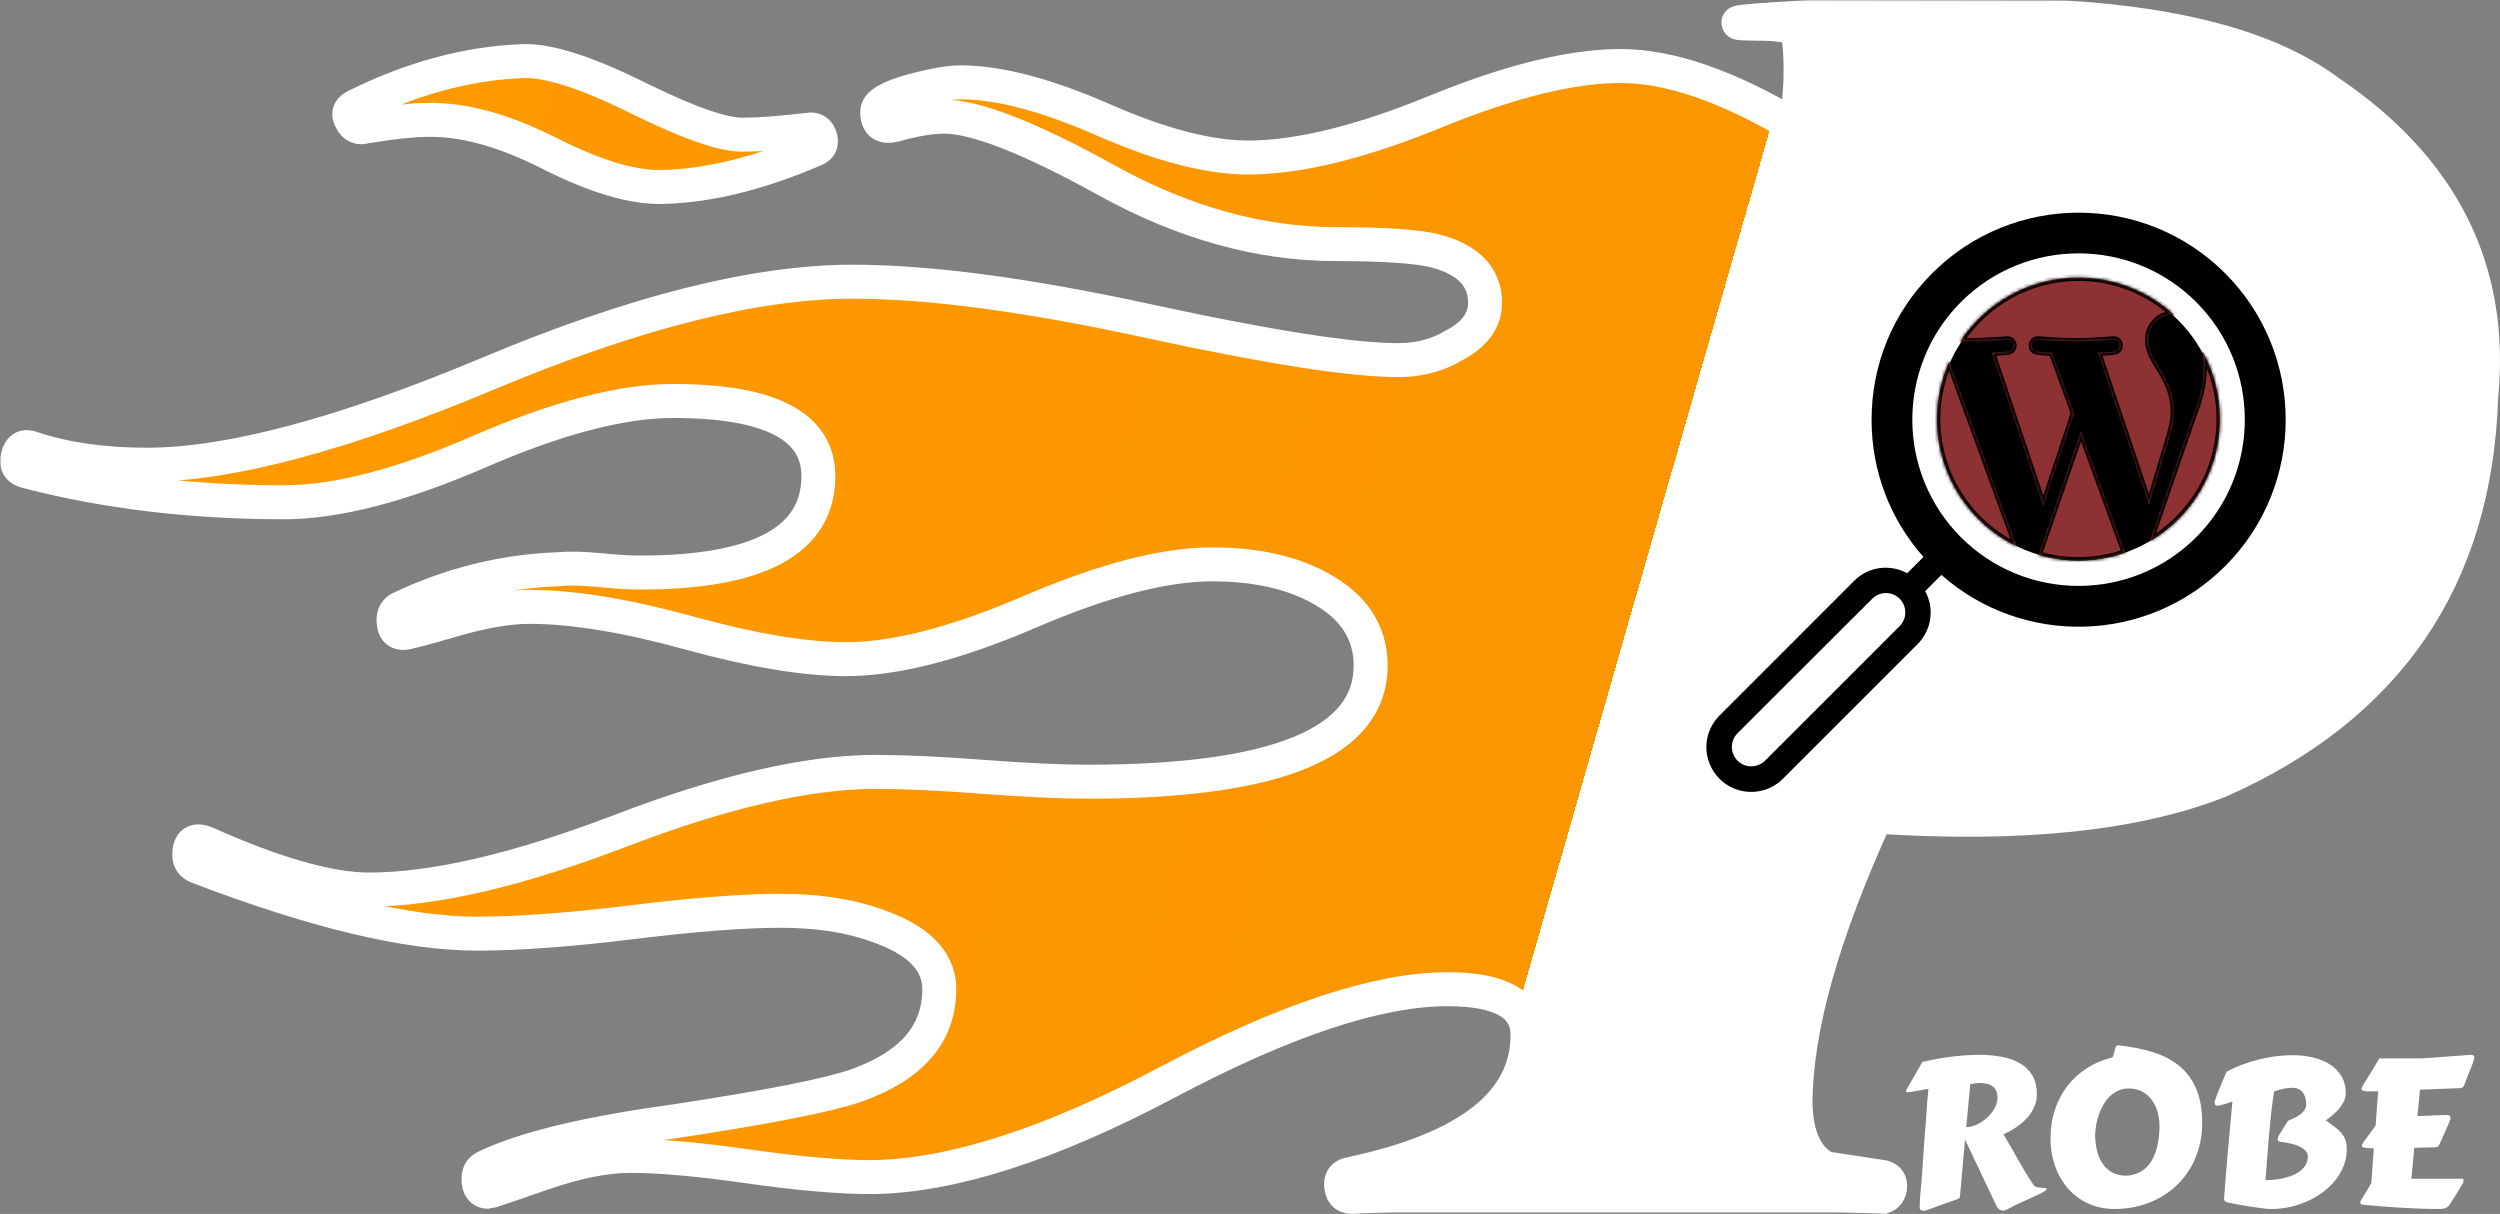 <svg xmlns="http://www.w3.org/2000/svg" xmlns:xlink="http://www.w3.org/1999/xlink" style="isolation:isolate" viewBox="0 0 735.927 357.342" width="735.927pt" height="357.342pt"><rect x="0" y="0" width="735.927" height="357.342" fill="#808080" stroke="none"/><defs><clipPath id="_clipPath_kcwj0taYGUMK9DQcLnyRwCI5VLNSv0zX"><rect width="735.927" height="357.342"></rect></clipPath></defs><g clip-path="url(#_clipPath_kcwj0taYGUMK9DQcLnyRwCI5VLNSv0zX)"><linearGradient id="_lgradient_25" x1="0.074" y1="0.424" x2="0.667" y2="0.506" gradientTransform="matrix(725.927,0,0,347.342,5,5)" gradientUnits="userSpaceOnUse"><stop offset="0%" stop-opacity="1" style="stop-color:rgb(255,153,0)"></stop><stop offset="86.667%" stop-opacity="1" style="stop-color:rgb(250,150,0)"></stop><stop offset="98.333%" stop-opacity="1" style="stop-color:rgb(250,150,0)"></stop><stop offset="98.333%" stop-opacity="1" style="stop-color:rgb(104,63,0)"></stop><stop offset="98.333%" stop-opacity="1" style="stop-color:rgb(255,255,255)"></stop></linearGradient><mask id="_mask_Iqn4sgdwQrSrLYD3DkWfZoZMVMi5eQwZ" x="-200%" y="-200%" width="400%" height="400%"><rect x="-200%" y="-200%" width="400%" height="400%" style="fill:white;"></rect><path d=" M 730.387 116.858 Q 727.789 196.909 653.289 229.909 Q 616.012 244.596 552.236 240.386 L 552.236 240.386 L 552.236 240.386 Q 528.553 292.157 528.553 324.865 L 528.553 324.865 L 528.553 324.865 Q 528.887 339.471 537.387 343.909 L 554.387 346.51 Q 556.574 347.128 556.387 349.396 Q 556.199 351.664 554.387 352.282 L 544.387 351.909 Q 544.415 350.839 473.227 350.839 L 410.227 350.839 L 410.227 350.839 Q 433.304 350.839 398.672 352.282 L 398.672 352.282 L 398.672 352.282 Q 395.305 352.763 394.824 349.396 L 394.824 349.396 L 394.824 349.396 Q 394.343 346.029 397.71 345.548 L 397.71 345.548 L 397.71 345.548 Q 449.658 334.485 449.658 304.663 L 449.658 304.663 L 449.658 304.663 Q 449.658 291.195 426.089 291.195 L 426.089 291.195 L 426.089 291.195 Q 395.305 291.195 343.597 318.612 L 343.597 318.612 L 343.597 318.612 Q 291.89 346.029 256.777 346.51 L 256.777 346.51 L 256.777 346.51 Q 242.347 346.51 220.461 343.383 L 220.461 343.383 L 220.461 343.383 Q 198.576 340.257 185.589 340.257 L 185.589 340.257 L 185.589 340.257 Q 174.526 340.257 159.374 345.548 L 159.374 345.548 L 159.374 345.548 Q 144.223 350.839 143.742 350.839 L 143.742 350.839 L 143.742 350.839 Q 140.856 350.839 140.856 346.991 L 140.856 346.991 L 140.856 346.991 Q 140.856 344.586 142.78 343.624 L 142.78 343.624 L 142.78 343.624 Q 159.615 335.447 198.095 330.156 L 198.095 330.156 L 198.095 330.156 Q 239.461 323.903 251.967 319.574 L 251.967 319.574 L 251.967 319.574 Q 276.498 310.916 276.498 291.195 L 276.498 291.195 L 276.498 291.195 Q 276.498 279.651 260.625 273.398 L 260.625 273.398 L 260.625 273.398 Q 247.638 268.107 229.841 268.107 L 229.841 268.107 L 229.841 268.107 Q 213.487 268.107 186.07 271.474 L 186.07 271.474 L 186.07 271.474 Q 158.653 274.841 140.375 274.841 L 140.375 274.841 L 140.375 274.841 Q 109.591 274.841 58.124 255.12 L 58.124 255.12 L 58.124 255.12 Q 55.719 254.158 55.719 251.753 L 55.719 251.753 L 55.719 251.753 Q 55.719 245.981 61.01 248.386 L 61.01 248.386 L 61.01 248.386 Q 91.313 261.854 108.629 261.854 L 108.629 261.854 L 108.629 261.854 Q 137.489 261.854 182.703 244.538 L 182.703 244.538 L 182.703 244.538 Q 227.917 227.222 257.739 227.222 L 257.739 227.222 L 257.739 227.222 Q 270.245 227.222 289.244 228.665 L 289.244 228.665 L 289.244 228.665 Q 308.244 230.108 320.269 230.108 L 320.269 230.108 L 320.269 230.108 Q 403.482 230.108 403.482 195.957 L 403.482 195.957 L 403.482 195.957 Q 403.482 181.046 388.09 172.869 L 388.09 172.869 L 388.09 172.869 Q 375.584 166.135 356.825 166.135 L 356.825 166.135 L 356.825 166.135 Q 335.661 166.135 303.193 180.084 L 303.193 180.084 L 303.193 180.084 Q 270.726 194.033 249.081 194.033 L 249.081 194.033 L 249.081 194.033 Q 230.803 194.033 202.905 186.337 L 202.905 186.337 L 202.905 186.337 Q 175.007 178.641 155.767 178.641 L 155.767 178.641 L 155.767 178.641 Q 146.628 178.641 133.4 182.489 L 133.4 182.489 L 133.4 182.489 Q 120.173 186.337 118.73 186.337 L 118.73 186.337 L 118.73 186.337 Q 115.844 186.337 115.844 182.489 L 115.844 182.489 L 115.844 182.489 Q 115.844 180.084 117.768 179.122 L 117.768 179.122 L 117.768 179.122 Q 139.894 168.54 163.944 167.578 L 163.944 167.578 L 163.944 167.578 Q 169.235 167.097 176.45 167.818 L 176.45 167.818 L 176.45 167.818 Q 183.665 168.54 188.475 168.54 L 188.475 168.54 L 188.475 168.54 Q 240.904 168.54 240.904 140.161 L 240.904 140.161 L 240.904 140.161 Q 240.904 118.035 198.095 118.035 L 198.095 118.035 L 198.095 118.035 Q 175.488 118.035 141.096 132.946 L 141.096 132.946 L 141.096 132.946 Q 106.705 147.857 83.617 147.857 L 83.617 147.857 L 83.617 147.857 Q 42.732 147.857 7.619 138.718 L 7.619 138.718 L 7.619 138.718 Q 4.252 137.756 5.214 134.389 L 5.214 134.389 L 5.214 134.389 Q 6.176 130.541 9.543 131.984 L 9.543 131.984 L 9.543 131.984 Q 23.973 136.794 43.213 136.794 L 43.213 136.794 L 43.213 136.794 Q 79.769 136.794 143.982 109.858 L 143.982 109.858 L 143.982 109.858 Q 208.196 82.922 251.005 82.922 L 251.005 82.922 L 251.005 82.922 Q 284.675 82.922 337.825 94.466 L 337.825 94.466 L 337.825 94.466 Q 390.976 106.01 411.659 106.01 L 411.659 106.01 L 411.659 106.01 Q 420.798 106.01 428.013 101.681 L 428.013 101.681 L 428.013 101.681 Q 437.152 96.871 437.152 89.175 L 437.152 89.175 L 437.152 89.175 Q 437.152 77.631 422.241 73.783 L 422.241 73.783 L 422.241 73.783 Q 414.064 71.859 393.381 71.859 L 393.381 71.859 L 393.381 71.859 Q 359.711 71.859 325.8 53.1 L 325.8 53.1 L 325.8 53.1 Q 291.89 34.341 277.941 34.341 L 277.941 34.341 L 277.941 34.341 Q 272.169 34.341 263.511 36.746 L 263.511 36.746 L 263.511 36.746 Q 258.22 38.189 258.22 32.898 L 258.22 32.898 L 258.22 32.898 Q 258.22 29.531 268.802 26.645 L 268.802 26.645 L 268.802 26.645 Q 277.941 24.24 282.751 24.24 L 282.751 24.24 L 282.751 24.24 Q 299.586 24.24 324.838 35.303 L 324.838 35.303 L 324.838 35.303 Q 350.091 46.366 367.407 46.366 L 367.407 46.366 L 367.407 46.366 Q 389.533 46.366 422.481 32.898 L 422.481 32.898 L 422.481 32.898 Q 455.43 19.43 477.075 19.43 L 477.075 19.43 L 477.075 19.43 Q 498.72 19.43 528.542 37.227 L 528.542 37.227 L 528.542 37.227 Q 530.947 23.759 529.504 10.772 L 529.504 10.772 L 529.504 10.772 Q 529.985 8.848 532.871 6.924 L 532.871 6.924 L 532.871 6.924 Q 490.554 7.405 532.882 5 L 532.882 5 L 532.882 5 L 607.551 5.114 L 607.551 5.114 Q 660.387 8.284 685.387 26.909 Q 735.887 60.909 730.387 116.858 Z  M 239.942 43.961 L 239.942 43.961 L 239.942 43.961 Q 215.411 54.543 195.209 55.024 L 195.209 55.024 L 195.209 55.024 Q 182.222 55.505 161.779 45.163 L 161.779 45.163 L 161.779 45.163 Q 141.337 34.822 125.464 35.303 L 125.464 35.303 L 125.464 35.303 Q 119.692 35.303 107.667 37.227 L 107.667 37.227 L 107.667 37.227 Q 104.781 38.189 103.338 35.303 L 103.338 35.303 L 103.338 35.303 Q 101.895 32.898 104.3 31.455 L 104.3 31.455 L 104.3 31.455 Q 129.312 18.949 153.843 17.987 L 153.843 17.987 L 153.843 17.987 Q 164.906 17.506 187.753 28.809 L 187.753 28.809 L 187.753 28.809 Q 210.601 40.113 219.259 39.632 L 219.259 39.632 L 219.259 39.632 Q 225.512 39.632 238.018 38.189 L 238.018 38.189 L 238.018 38.189 Q 240.423 37.708 241.385 40.113 L 241.385 40.113 L 241.385 40.113 Q 242.347 42.999 239.942 43.961 Z " fill="black" stroke="none"></path></mask><path d=" M 730.387 116.858 Q 727.789 196.909 653.289 229.909 Q 616.012 244.596 552.236 240.386 L 552.236 240.386 L 552.236 240.386 Q 528.553 292.157 528.553 324.865 L 528.553 324.865 L 528.553 324.865 Q 528.887 339.471 537.387 343.909 L 554.387 346.51 Q 556.574 347.128 556.387 349.396 Q 556.199 351.664 554.387 352.282 L 544.387 351.909 Q 544.415 350.839 473.227 350.839 L 410.227 350.839 L 410.227 350.839 Q 433.304 350.839 398.672 352.282 L 398.672 352.282 L 398.672 352.282 Q 395.305 352.763 394.824 349.396 L 394.824 349.396 L 394.824 349.396 Q 394.343 346.029 397.71 345.548 L 397.71 345.548 L 397.71 345.548 Q 449.658 334.485 449.658 304.663 L 449.658 304.663 L 449.658 304.663 Q 449.658 291.195 426.089 291.195 L 426.089 291.195 L 426.089 291.195 Q 395.305 291.195 343.597 318.612 L 343.597 318.612 L 343.597 318.612 Q 291.89 346.029 256.777 346.51 L 256.777 346.51 L 256.777 346.51 Q 242.347 346.51 220.461 343.383 L 220.461 343.383 L 220.461 343.383 Q 198.576 340.257 185.589 340.257 L 185.589 340.257 L 185.589 340.257 Q 174.526 340.257 159.374 345.548 L 159.374 345.548 L 159.374 345.548 Q 144.223 350.839 143.742 350.839 L 143.742 350.839 L 143.742 350.839 Q 140.856 350.839 140.856 346.991 L 140.856 346.991 L 140.856 346.991 Q 140.856 344.586 142.78 343.624 L 142.78 343.624 L 142.78 343.624 Q 159.615 335.447 198.095 330.156 L 198.095 330.156 L 198.095 330.156 Q 239.461 323.903 251.967 319.574 L 251.967 319.574 L 251.967 319.574 Q 276.498 310.916 276.498 291.195 L 276.498 291.195 L 276.498 291.195 Q 276.498 279.651 260.625 273.398 L 260.625 273.398 L 260.625 273.398 Q 247.638 268.107 229.841 268.107 L 229.841 268.107 L 229.841 268.107 Q 213.487 268.107 186.07 271.474 L 186.07 271.474 L 186.07 271.474 Q 158.653 274.841 140.375 274.841 L 140.375 274.841 L 140.375 274.841 Q 109.591 274.841 58.124 255.12 L 58.124 255.12 L 58.124 255.12 Q 55.719 254.158 55.719 251.753 L 55.719 251.753 L 55.719 251.753 Q 55.719 245.981 61.01 248.386 L 61.01 248.386 L 61.01 248.386 Q 91.313 261.854 108.629 261.854 L 108.629 261.854 L 108.629 261.854 Q 137.489 261.854 182.703 244.538 L 182.703 244.538 L 182.703 244.538 Q 227.917 227.222 257.739 227.222 L 257.739 227.222 L 257.739 227.222 Q 270.245 227.222 289.244 228.665 L 289.244 228.665 L 289.244 228.665 Q 308.244 230.108 320.269 230.108 L 320.269 230.108 L 320.269 230.108 Q 403.482 230.108 403.482 195.957 L 403.482 195.957 L 403.482 195.957 Q 403.482 181.046 388.09 172.869 L 388.09 172.869 L 388.09 172.869 Q 375.584 166.135 356.825 166.135 L 356.825 166.135 L 356.825 166.135 Q 335.661 166.135 303.193 180.084 L 303.193 180.084 L 303.193 180.084 Q 270.726 194.033 249.081 194.033 L 249.081 194.033 L 249.081 194.033 Q 230.803 194.033 202.905 186.337 L 202.905 186.337 L 202.905 186.337 Q 175.007 178.641 155.767 178.641 L 155.767 178.641 L 155.767 178.641 Q 146.628 178.641 133.4 182.489 L 133.4 182.489 L 133.4 182.489 Q 120.173 186.337 118.73 186.337 L 118.73 186.337 L 118.73 186.337 Q 115.844 186.337 115.844 182.489 L 115.844 182.489 L 115.844 182.489 Q 115.844 180.084 117.768 179.122 L 117.768 179.122 L 117.768 179.122 Q 139.894 168.54 163.944 167.578 L 163.944 167.578 L 163.944 167.578 Q 169.235 167.097 176.45 167.818 L 176.45 167.818 L 176.45 167.818 Q 183.665 168.54 188.475 168.54 L 188.475 168.54 L 188.475 168.54 Q 240.904 168.54 240.904 140.161 L 240.904 140.161 L 240.904 140.161 Q 240.904 118.035 198.095 118.035 L 198.095 118.035 L 198.095 118.035 Q 175.488 118.035 141.096 132.946 L 141.096 132.946 L 141.096 132.946 Q 106.705 147.857 83.617 147.857 L 83.617 147.857 L 83.617 147.857 Q 42.732 147.857 7.619 138.718 L 7.619 138.718 L 7.619 138.718 Q 4.252 137.756 5.214 134.389 L 5.214 134.389 L 5.214 134.389 Q 6.176 130.541 9.543 131.984 L 9.543 131.984 L 9.543 131.984 Q 23.973 136.794 43.213 136.794 L 43.213 136.794 L 43.213 136.794 Q 79.769 136.794 143.982 109.858 L 143.982 109.858 L 143.982 109.858 Q 208.196 82.922 251.005 82.922 L 251.005 82.922 L 251.005 82.922 Q 284.675 82.922 337.825 94.466 L 337.825 94.466 L 337.825 94.466 Q 390.976 106.01 411.659 106.01 L 411.659 106.01 L 411.659 106.01 Q 420.798 106.01 428.013 101.681 L 428.013 101.681 L 428.013 101.681 Q 437.152 96.871 437.152 89.175 L 437.152 89.175 L 437.152 89.175 Q 437.152 77.631 422.241 73.783 L 422.241 73.783 L 422.241 73.783 Q 414.064 71.859 393.381 71.859 L 393.381 71.859 L 393.381 71.859 Q 359.711 71.859 325.8 53.1 L 325.8 53.1 L 325.8 53.1 Q 291.89 34.341 277.941 34.341 L 277.941 34.341 L 277.941 34.341 Q 272.169 34.341 263.511 36.746 L 263.511 36.746 L 263.511 36.746 Q 258.22 38.189 258.22 32.898 L 258.22 32.898 L 258.22 32.898 Q 258.22 29.531 268.802 26.645 L 268.802 26.645 L 268.802 26.645 Q 277.941 24.24 282.751 24.24 L 282.751 24.24 L 282.751 24.24 Q 299.586 24.24 324.838 35.303 L 324.838 35.303 L 324.838 35.303 Q 350.091 46.366 367.407 46.366 L 367.407 46.366 L 367.407 46.366 Q 389.533 46.366 422.481 32.898 L 422.481 32.898 L 422.481 32.898 Q 455.43 19.43 477.075 19.43 L 477.075 19.43 L 477.075 19.43 Q 498.72 19.43 528.542 37.227 L 528.542 37.227 L 528.542 37.227 Q 530.947 23.759 529.504 10.772 L 529.504 10.772 L 529.504 10.772 Q 529.985 8.848 532.871 6.924 L 532.871 6.924 L 532.871 6.924 Q 490.554 7.405 532.882 5 L 532.882 5 L 532.882 5 L 607.551 5.114 L 607.551 5.114 Q 660.387 8.284 685.387 26.909 Q 735.887 60.909 730.387 116.858 Z  M 239.942 43.961 L 239.942 43.961 L 239.942 43.961 Q 215.411 54.543 195.209 55.024 L 195.209 55.024 L 195.209 55.024 Q 182.222 55.505 161.779 45.163 L 161.779 45.163 L 161.779 45.163 Q 141.337 34.822 125.464 35.303 L 125.464 35.303 L 125.464 35.303 Q 119.692 35.303 107.667 37.227 L 107.667 37.227 L 107.667 37.227 Q 104.781 38.189 103.338 35.303 L 103.338 35.303 L 103.338 35.303 Q 101.895 32.898 104.3 31.455 L 104.3 31.455 L 104.3 31.455 Q 129.312 18.949 153.843 17.987 L 153.843 17.987 L 153.843 17.987 Q 164.906 17.506 187.753 28.809 L 187.753 28.809 L 187.753 28.809 Q 210.601 40.113 219.259 39.632 L 219.259 39.632 L 219.259 39.632 Q 225.512 39.632 238.018 38.189 L 238.018 38.189 L 238.018 38.189 Q 240.423 37.708 241.385 40.113 L 241.385 40.113 L 241.385 40.113 Q 242.347 42.999 239.942 43.961 Z " fill="url(#_lgradient_25)"></path><path d=" M 730.387 116.858 Q 727.789 196.909 653.289 229.909 Q 616.012 244.596 552.236 240.386 L 552.236 240.386 L 552.236 240.386 Q 528.553 292.157 528.553 324.865 L 528.553 324.865 L 528.553 324.865 Q 528.887 339.471 537.387 343.909 L 554.387 346.51 Q 556.574 347.128 556.387 349.396 Q 556.199 351.664 554.387 352.282 L 544.387 351.909 Q 544.415 350.839 473.227 350.839 L 410.227 350.839 L 410.227 350.839 Q 433.304 350.839 398.672 352.282 L 398.672 352.282 L 398.672 352.282 Q 395.305 352.763 394.824 349.396 L 394.824 349.396 L 394.824 349.396 Q 394.343 346.029 397.71 345.548 L 397.71 345.548 L 397.71 345.548 Q 449.658 334.485 449.658 304.663 L 449.658 304.663 L 449.658 304.663 Q 449.658 291.195 426.089 291.195 L 426.089 291.195 L 426.089 291.195 Q 395.305 291.195 343.597 318.612 L 343.597 318.612 L 343.597 318.612 Q 291.89 346.029 256.777 346.51 L 256.777 346.51 L 256.777 346.51 Q 242.347 346.51 220.461 343.383 L 220.461 343.383 L 220.461 343.383 Q 198.576 340.257 185.589 340.257 L 185.589 340.257 L 185.589 340.257 Q 174.526 340.257 159.374 345.548 L 159.374 345.548 L 159.374 345.548 Q 144.223 350.839 143.742 350.839 L 143.742 350.839 L 143.742 350.839 Q 140.856 350.839 140.856 346.991 L 140.856 346.991 L 140.856 346.991 Q 140.856 344.586 142.78 343.624 L 142.78 343.624 L 142.78 343.624 Q 159.615 335.447 198.095 330.156 L 198.095 330.156 L 198.095 330.156 Q 239.461 323.903 251.967 319.574 L 251.967 319.574 L 251.967 319.574 Q 276.498 310.916 276.498 291.195 L 276.498 291.195 L 276.498 291.195 Q 276.498 279.651 260.625 273.398 L 260.625 273.398 L 260.625 273.398 Q 247.638 268.107 229.841 268.107 L 229.841 268.107 L 229.841 268.107 Q 213.487 268.107 186.07 271.474 L 186.07 271.474 L 186.07 271.474 Q 158.653 274.841 140.375 274.841 L 140.375 274.841 L 140.375 274.841 Q 109.591 274.841 58.124 255.12 L 58.124 255.12 L 58.124 255.12 Q 55.719 254.158 55.719 251.753 L 55.719 251.753 L 55.719 251.753 Q 55.719 245.981 61.01 248.386 L 61.01 248.386 L 61.01 248.386 Q 91.313 261.854 108.629 261.854 L 108.629 261.854 L 108.629 261.854 Q 137.489 261.854 182.703 244.538 L 182.703 244.538 L 182.703 244.538 Q 227.917 227.222 257.739 227.222 L 257.739 227.222 L 257.739 227.222 Q 270.245 227.222 289.244 228.665 L 289.244 228.665 L 289.244 228.665 Q 308.244 230.108 320.269 230.108 L 320.269 230.108 L 320.269 230.108 Q 403.482 230.108 403.482 195.957 L 403.482 195.957 L 403.482 195.957 Q 403.482 181.046 388.09 172.869 L 388.09 172.869 L 388.09 172.869 Q 375.584 166.135 356.825 166.135 L 356.825 166.135 L 356.825 166.135 Q 335.661 166.135 303.193 180.084 L 303.193 180.084 L 303.193 180.084 Q 270.726 194.033 249.081 194.033 L 249.081 194.033 L 249.081 194.033 Q 230.803 194.033 202.905 186.337 L 202.905 186.337 L 202.905 186.337 Q 175.007 178.641 155.767 178.641 L 155.767 178.641 L 155.767 178.641 Q 146.628 178.641 133.4 182.489 L 133.4 182.489 L 133.4 182.489 Q 120.173 186.337 118.73 186.337 L 118.73 186.337 L 118.73 186.337 Q 115.844 186.337 115.844 182.489 L 115.844 182.489 L 115.844 182.489 Q 115.844 180.084 117.768 179.122 L 117.768 179.122 L 117.768 179.122 Q 139.894 168.54 163.944 167.578 L 163.944 167.578 L 163.944 167.578 Q 169.235 167.097 176.45 167.818 L 176.45 167.818 L 176.45 167.818 Q 183.665 168.54 188.475 168.54 L 188.475 168.54 L 188.475 168.54 Q 240.904 168.54 240.904 140.161 L 240.904 140.161 L 240.904 140.161 Q 240.904 118.035 198.095 118.035 L 198.095 118.035 L 198.095 118.035 Q 175.488 118.035 141.096 132.946 L 141.096 132.946 L 141.096 132.946 Q 106.705 147.857 83.617 147.857 L 83.617 147.857 L 83.617 147.857 Q 42.732 147.857 7.619 138.718 L 7.619 138.718 L 7.619 138.718 Q 4.252 137.756 5.214 134.389 L 5.214 134.389 L 5.214 134.389 Q 6.176 130.541 9.543 131.984 L 9.543 131.984 L 9.543 131.984 Q 23.973 136.794 43.213 136.794 L 43.213 136.794 L 43.213 136.794 Q 79.769 136.794 143.982 109.858 L 143.982 109.858 L 143.982 109.858 Q 208.196 82.922 251.005 82.922 L 251.005 82.922 L 251.005 82.922 Q 284.675 82.922 337.825 94.466 L 337.825 94.466 L 337.825 94.466 Q 390.976 106.01 411.659 106.01 L 411.659 106.01 L 411.659 106.01 Q 420.798 106.01 428.013 101.681 L 428.013 101.681 L 428.013 101.681 Q 437.152 96.871 437.152 89.175 L 437.152 89.175 L 437.152 89.175 Q 437.152 77.631 422.241 73.783 L 422.241 73.783 L 422.241 73.783 Q 414.064 71.859 393.381 71.859 L 393.381 71.859 L 393.381 71.859 Q 359.711 71.859 325.8 53.1 L 325.8 53.1 L 325.8 53.1 Q 291.89 34.341 277.941 34.341 L 277.941 34.341 L 277.941 34.341 Q 272.169 34.341 263.511 36.746 L 263.511 36.746 L 263.511 36.746 Q 258.22 38.189 258.22 32.898 L 258.22 32.898 L 258.22 32.898 Q 258.22 29.531 268.802 26.645 L 268.802 26.645 L 268.802 26.645 Q 277.941 24.24 282.751 24.24 L 282.751 24.24 L 282.751 24.24 Q 299.586 24.24 324.838 35.303 L 324.838 35.303 L 324.838 35.303 Q 350.091 46.366 367.407 46.366 L 367.407 46.366 L 367.407 46.366 Q 389.533 46.366 422.481 32.898 L 422.481 32.898 L 422.481 32.898 Q 455.43 19.43 477.075 19.43 L 477.075 19.43 L 477.075 19.43 Q 498.72 19.43 528.542 37.227 L 528.542 37.227 L 528.542 37.227 Q 530.947 23.759 529.504 10.772 L 529.504 10.772 L 529.504 10.772 Q 529.985 8.848 532.871 6.924 L 532.871 6.924 L 532.871 6.924 Q 490.554 7.405 532.882 5 L 532.882 5 L 532.882 5 L 607.551 5.114 L 607.551 5.114 Q 660.387 8.284 685.387 26.909 Q 735.887 60.909 730.387 116.858 Z  M 239.942 43.961 L 239.942 43.961 L 239.942 43.961 Q 215.411 54.543 195.209 55.024 L 195.209 55.024 L 195.209 55.024 Q 182.222 55.505 161.779 45.163 L 161.779 45.163 L 161.779 45.163 Q 141.337 34.822 125.464 35.303 L 125.464 35.303 L 125.464 35.303 Q 119.692 35.303 107.667 37.227 L 107.667 37.227 L 107.667 37.227 Q 104.781 38.189 103.338 35.303 L 103.338 35.303 L 103.338 35.303 Q 101.895 32.898 104.3 31.455 L 104.3 31.455 L 104.3 31.455 Q 129.312 18.949 153.843 17.987 L 153.843 17.987 L 153.843 17.987 Q 164.906 17.506 187.753 28.809 L 187.753 28.809 L 187.753 28.809 Q 210.601 40.113 219.259 39.632 L 219.259 39.632 L 219.259 39.632 Q 225.512 39.632 238.018 38.189 L 238.018 38.189 L 238.018 38.189 Q 240.423 37.708 241.385 40.113 L 241.385 40.113 L 241.385 40.113 Q 242.347 42.999 239.942 43.961 Z " fill="url(#_lgradient_25)" mask="url(#_mask_Iqn4sgdwQrSrLYD3DkWfZoZMVMi5eQwZ)" stroke-width="10" stroke="rgb(255,255,255)" stroke-linejoin="miter" stroke-linecap="square" stroke-miterlimit="3"></path><path d=" M 449.658 313.909 L 443.387 322.909 L 439.387 327.909 L 432.387 332.909 L 418.387 339.909 L 404.387 343.909 L 396.387 345.909 L 394.387 347.909 L 394.387 349.909 L 396.387 351.909 L 398.387 352.909 L 424.387 351.909 L 441.387 350.909 L 449.658 313.909 Z " fill="rgb(255,255,255)"></path><path d=" M 510.387 2.909 L 528.542 1.909 L 566.71 1.909 L 610.387 2.909 L 646.485 6.924 L 677.387 17.987 L 707.387 40.113 L 724.387 64.909 L 732.387 84.909 L 733.387 106.909 L 732.387 129.909 L 727.387 149.909 L 720.387 170.95 L 703.387 196.909 L 687.387 212.909 L 663.387 228.665 L 642.387 236.909 L 615.387 242.909 L 574.387 244.538 L 554.387 242.909 L 540.387 277.909 L 532.882 305.909 L 531.387 327.909 L 535.387 340.257 L 556.387 343.909 L 559.202 347.909 L 556.387 353.909 L 554.387 356.909 L 528.542 356.909 L 449.658 356.909 L 397.71 356.909 L 393.381 350.909 L 393.381 345.548 L 414.387 337.909 L 439.387 322.909 L 447.387 304.663 L 447.387 299.909 Q 447.875 297.435 448.387 295.909 Q 450.928 288.326 454.387 274.841 L 459.387 257.909 L 463.387 244.538 L 476.387 198.909 L 494.387 136.909 L 524.832 32.898 L 528.542 12.909 L 510.387 10.772 L 510.387 2.909 Z " fill="rgb(255,255,255)"></path><path d=" M 562.931 123.529 C 562.931 110.981 567.718 98.432 577.243 88.908 C 596.343 69.808 627.386 69.808 646.485 88.908 C 665.585 108.007 665.585 139.051 646.485 158.15 C 627.386 177.25 596.343 177.25 577.243 158.15 C 568.068 148.966 562.919 136.511 562.931 123.529 L 562.931 123.529 Z  M 653.289 123.529 C 653.289 112.896 649.257 102.313 641.194 94.25 C 625.017 78.073 598.762 78.073 582.585 94.25 C 566.408 110.426 566.408 136.682 582.585 152.859 C 598.762 169.035 625.017 169.035 641.194 152.859 C 648.948 145.068 653.298 134.521 653.289 123.529 Z  M 524.832 229.257 L 564.493 189.596 C 568.612 185.476 569.516 179.131 566.71 174.024 L 571.498 169.237 C 595.435 190.403 632.123 189.546 655.002 166.667 C 678.788 142.881 678.788 104.228 655.002 80.441 C 631.216 56.655 592.563 56.655 568.777 80.441 C 557.236 91.982 550.937 107.251 550.937 123.579 C 550.937 138.597 556.329 152.808 566.206 163.946 L 561.419 168.733 C 556.43 166.012 550.03 166.717 545.847 170.95 L 506.186 210.611 C 503.616 213.181 502.306 216.558 502.306 219.934 C 502.306 223.311 503.616 226.687 506.186 229.257 C 511.276 234.397 519.692 234.397 524.832 229.257 L 524.832 229.257 Z  M 511.478 223.915 C 509.26 221.698 509.26 218.069 511.478 215.852 L 551.138 176.242 C 553.356 174.024 556.984 174.024 559.202 176.242 C 560.31 177.351 560.865 178.812 560.865 180.273 C 560.865 181.735 560.31 183.196 559.202 184.305 L 519.541 223.966 C 517.273 226.133 513.695 226.133 511.478 223.915 L 511.478 223.915 Z " fill="rgb(0,0,0)"></path><g><clipPath id="_clipPath_5nKpafiZwhYJeFNoG2Nn7JnfaISaY90R"><path d=" M 563.279 74.799 L 563.279 171.909 L 660.387 171.909 L 660.387 74.799 L 563.279 74.799 Z " fill="rgb(255,255,255)"></path></clipPath><g clip-path="url(#_clipPath_5nKpafiZwhYJeFNoG2Nn7JnfaISaY90R)"><clipPath id="_clipPath_qEUoXRbwEWwmbmPf22KYml6rB9DBN7Cv"><path d=" M 563.279 74.799 L 660.387 74.799 L 660.387 171.909 L 563.279 171.909 L 563.279 74.799 Z " fill="rgb(255,255,255)"></path></clipPath><g clip-path="url(#_clipPath_qEUoXRbwEWwmbmPf22KYml6rB9DBN7Cv)"><mask id="_mask_PhziPfQAomEvbVXSUK7FpI8PCgUM3CrZ"><path d=" M 570.181 123.353 C 570.181 139.841 579.762 154.088 593.656 160.842 L 573.787 106.401 C 571.475 111.582 570.181 117.315 570.181 123.353 Z " fill="white" stroke="none"></path></mask><path d=" M 570.181 123.353 C 570.181 139.841 579.762 154.088 593.656 160.842 L 573.787 106.401 C 571.475 111.582 570.181 117.315 570.181 123.353 Z " fill="rgb(142,49,50)"></path><path d=" M 570.181 123.353 C 570.181 139.841 579.762 154.088 593.656 160.842 L 573.787 106.401 C 571.475 111.582 570.181 117.315 570.181 123.353 Z " fill="rgb(142,49,50)" mask="url(#_mask_PhziPfQAomEvbVXSUK7FpI8PCgUM3CrZ)" stroke-width="2" stroke="rgb(0,0,0)" stroke-linejoin="miter" stroke-linecap="square" stroke-miterlimit="3"></path><mask id="_mask_K0ElFXsH878nTirUAPmIebcIBMSYvjHK"><path d=" M 639.953 121.251 C 639.953 116.103 638.104 112.538 636.517 109.763 C 634.407 106.332 632.428 103.427 632.428 99.996 C 632.428 96.166 635.332 92.602 639.422 92.602 C 639.606 92.602 639.781 92.626 639.962 92.636 C 632.55 85.847 622.678 81.701 611.834 81.701 C 597.281 81.701 584.479 89.167 577.031 100.476 C 578.009 100.506 578.931 100.525 579.712 100.525 C 584.068 100.525 590.813 99.996 590.813 99.996 C 593.059 99.864 593.323 103.162 591.081 103.427 C 591.081 103.427 588.824 103.693 586.313 103.825 L 601.482 148.942 L 610.598 121.603 L 604.107 103.824 C 601.864 103.692 599.739 103.427 599.739 103.427 C 597.494 103.295 597.757 99.863 600.002 99.996 C 600.002 99.996 606.881 100.524 610.973 100.524 C 615.33 100.524 622.074 99.996 622.074 99.996 C 624.321 99.863 624.585 103.161 622.341 103.427 C 622.341 103.427 620.08 103.692 617.574 103.824 L 632.627 148.6 L 636.78 134.717 C 638.582 128.955 639.953 124.817 639.953 121.251 Z " fill="white" stroke="none"></path></mask><path d=" M 639.953 121.251 C 639.953 116.103 638.104 112.538 636.517 109.763 C 634.407 106.332 632.428 103.427 632.428 99.996 C 632.428 96.166 635.332 92.602 639.422 92.602 C 639.606 92.602 639.781 92.626 639.962 92.636 C 632.55 85.847 622.678 81.701 611.834 81.701 C 597.281 81.701 584.479 89.167 577.031 100.476 C 578.009 100.506 578.931 100.525 579.712 100.525 C 584.068 100.525 590.813 99.996 590.813 99.996 C 593.059 99.864 593.323 103.162 591.081 103.427 C 591.081 103.427 588.824 103.693 586.313 103.825 L 601.482 148.942 L 610.598 121.603 L 604.107 103.824 C 601.864 103.692 599.739 103.427 599.739 103.427 C 597.494 103.295 597.757 99.863 600.002 99.996 C 600.002 99.996 606.881 100.524 610.973 100.524 C 615.33 100.524 622.074 99.996 622.074 99.996 C 624.321 99.863 624.585 103.161 622.341 103.427 C 622.341 103.427 620.08 103.692 617.574 103.824 L 632.627 148.6 L 636.78 134.717 C 638.582 128.955 639.953 124.817 639.953 121.251 Z " fill="rgb(142,49,50)"></path><path d=" M 639.953 121.251 C 639.953 116.103 638.104 112.538 636.517 109.763 C 634.407 106.332 632.428 103.427 632.428 99.996 C 632.428 96.166 635.332 92.602 639.422 92.602 C 639.606 92.602 639.781 92.626 639.962 92.636 C 632.55 85.847 622.678 81.701 611.834 81.701 C 597.281 81.701 584.479 89.167 577.031 100.476 C 578.009 100.506 578.931 100.525 579.712 100.525 C 584.068 100.525 590.813 99.996 590.813 99.996 C 593.059 99.864 593.323 103.162 591.081 103.427 C 591.081 103.427 588.824 103.693 586.313 103.825 L 601.482 148.942 L 610.598 121.603 L 604.107 103.824 C 601.864 103.692 599.739 103.427 599.739 103.427 C 597.494 103.295 597.757 99.863 600.002 99.996 C 600.002 99.996 606.881 100.524 610.973 100.524 C 615.33 100.524 622.074 99.996 622.074 99.996 C 624.321 99.863 624.585 103.161 622.341 103.427 C 622.341 103.427 620.08 103.692 617.574 103.824 L 632.627 148.6 L 636.78 134.717 C 638.582 128.955 639.953 124.817 639.953 121.251 Z " fill="rgb(142,49,50)" mask="url(#_mask_K0ElFXsH878nTirUAPmIebcIBMSYvjHK)" stroke-width="2" stroke="rgb(0,0,0)" stroke-linejoin="miter" stroke-linecap="square" stroke-miterlimit="3"></path><mask id="_mask_oQpizJhB7HyoIBqacH6tC0CzOkjixvEt"><path d=" M 612.564 126.997 L 600.067 163.311 C 603.798 164.409 607.744 165.009 611.833 165.009 C 616.684 165.009 621.336 164.169 625.666 162.647 C 625.552 162.47 625.451 162.28 625.369 162.074 L 612.564 126.997 Z " fill="white" stroke="none"></path></mask><path d=" M 612.564 126.997 L 600.067 163.311 C 603.798 164.409 607.744 165.009 611.833 165.009 C 616.684 165.009 621.336 164.169 625.666 162.647 C 625.552 162.47 625.451 162.28 625.369 162.074 L 612.564 126.997 Z " fill="rgb(142,49,50)"></path><path d=" M 612.564 126.997 L 600.067 163.311 C 603.798 164.409 607.744 165.009 611.833 165.009 C 616.684 165.009 621.336 164.169 625.666 162.647 C 625.552 162.47 625.451 162.28 625.369 162.074 L 612.564 126.997 Z " fill="rgb(142,49,50)" mask="url(#_mask_oQpizJhB7HyoIBqacH6tC0CzOkjixvEt)" stroke-width="2" stroke="rgb(0,0,0)" stroke-linejoin="miter" stroke-linecap="square" stroke-miterlimit="3"></path><mask id="_mask_ICi644SWuhXjBRh9X4RykNuFB48qiwO5"><path d=" M 648.383 103.369 C 648.562 104.695 648.663 106.121 648.663 107.652 C 648.663 111.879 647.874 116.63 645.496 122.572 L 632.773 159.357 C 645.156 152.136 653.485 138.72 653.485 123.353 C 653.486 116.112 651.636 109.302 648.383 103.369 Z " fill="white" stroke="none"></path></mask><path d=" M 648.383 103.369 C 648.562 104.695 648.663 106.121 648.663 107.652 C 648.663 111.879 647.874 116.63 645.496 122.572 L 632.773 159.357 C 645.156 152.136 653.485 138.72 653.485 123.353 C 653.486 116.112 651.636 109.302 648.383 103.369 Z " fill="rgb(142,49,50)"></path><path d=" M 648.383 103.369 C 648.562 104.695 648.663 106.121 648.663 107.652 C 648.663 111.879 647.874 116.63 645.496 122.572 L 632.773 159.357 C 645.156 152.136 653.485 138.72 653.485 123.353 C 653.486 116.112 651.636 109.302 648.383 103.369 Z " fill="rgb(142,49,50)" mask="url(#_mask_ICi644SWuhXjBRh9X4RykNuFB48qiwO5)" stroke-width="2" stroke="rgb(0,0,0)" stroke-linejoin="miter" stroke-linecap="square" stroke-miterlimit="3"></path></g></g></g><path d=" M 578.442 335.459 L 576.982 351.96 L 576.982 351.96 Q 576.953 352.228 576.878 352.481 L 576.878 352.481 L 576.878 352.481 Q 576.804 352.734 576.476 352.883 L 576.476 352.883 L 576.476 352.883 Q 576.357 352.943 575.3 353.315 L 575.3 353.315 L 575.3 353.315 Q 574.242 353.687 572.857 354.179 L 572.857 354.179 L 572.857 354.179 Q 571.472 354.67 570.117 355.162 L 570.117 355.162 L 570.117 355.162 Q 568.762 355.653 568.047 355.921 L 568.047 355.921 L 568.047 355.921 Q 567.689 356.07 567.168 356.234 L 567.168 356.234 L 567.168 356.234 Q 566.647 356.398 566.141 356.398 L 566.141 356.398 L 566.141 356.398 Q 565.724 356.398 565.411 356.189 L 565.411 356.189 L 565.411 356.189 Q 565.098 355.981 565.098 355.415 L 565.098 355.415 L 565.098 355.415 Q 565.098 354.104 565.173 353.017 L 565.173 353.017 L 565.173 353.017 Q 565.247 351.93 565.366 350.739 L 565.366 350.739 L 565.366 350.739 Q 565.485 349.547 565.619 348.103 L 565.619 348.103 L 565.619 348.103 Q 565.753 346.658 565.873 344.662 L 565.873 344.662 L 565.873 344.662 Q 566.021 342.041 566.2 339.614 L 566.2 339.614 L 566.2 339.614 Q 566.379 337.186 566.558 334.565 L 566.558 334.565 L 566.975 329.472 L 566.975 329.472 Q 567.064 328.221 567.153 326.925 L 567.153 326.925 L 567.153 326.925 Q 567.243 325.63 567.332 324.26 L 567.332 324.26 L 567.66 320.626 L 567.66 320.626 Q 567.66 320.566 567.481 320.566 L 567.481 320.566 L 567.481 320.566 Q 567.243 320.566 566.677 320.67 L 566.677 320.67 L 566.677 320.67 Q 566.111 320.775 565.336 320.924 L 565.336 320.924 L 565.336 320.924 Q 564.562 321.073 563.624 321.236 L 563.624 321.236 L 563.624 321.236 Q 562.686 321.4 561.703 321.549 L 561.703 321.549 L 561.703 321.549 Q 561.464 321.549 561.241 321.445 L 561.241 321.445 L 561.241 321.445 Q 561.018 321.341 561.018 321.192 L 561.018 321.192 L 561.018 321.192 Q 561.018 321.073 561.077 321.013 L 561.077 321.013 L 565.902 312.584 L 565.902 312.584 Q 567.541 312.226 569.432 311.854 L 569.432 311.854 L 569.432 311.854 Q 571.323 311.482 573.498 311.184 L 573.498 311.184 L 573.498 311.184 Q 575.672 310.886 578.114 310.692 L 578.114 310.692 L 578.114 310.692 Q 580.557 310.499 583.297 310.499 L 583.297 310.499 L 583.297 310.499 Q 586.395 310.558 589.328 311.109 L 589.328 311.109 L 589.328 311.109 Q 592.262 311.66 594.541 312.956 L 594.541 312.956 L 594.541 312.956 Q 596.819 314.252 598.204 316.471 L 598.204 316.471 L 598.204 316.471 Q 599.589 318.69 599.589 322.085 L 599.589 322.085 L 599.589 322.085 Q 599.589 323.962 598.949 325.54 L 598.949 325.54 L 598.949 325.54 Q 598.309 327.119 597.311 328.385 L 597.311 328.385 L 597.311 328.385 Q 596.313 329.651 595.122 330.619 L 595.122 330.619 L 595.122 330.619 Q 593.93 331.587 592.843 332.272 L 592.843 332.272 L 592.843 332.272 Q 591.756 332.957 590.922 333.359 L 590.922 333.359 L 590.922 333.359 Q 590.088 333.761 589.79 333.88 L 589.79 333.88 L 589.79 333.88 Q 589.79 333.94 589.835 334.029 L 589.835 334.029 L 589.835 334.029 Q 589.879 334.118 590.028 334.372 L 590.028 334.372 L 590.028 334.372 Q 590.177 334.625 590.46 335.086 L 590.46 335.086 L 590.46 335.086 Q 590.743 335.548 591.19 336.352 L 591.19 336.352 L 591.19 336.352 Q 591.666 337.067 592.322 338.259 L 592.322 338.259 L 592.322 338.259 Q 592.977 339.45 593.885 341.073 L 593.885 341.073 L 593.885 341.073 Q 594.794 342.697 595.985 344.692 L 595.985 344.692 L 595.985 344.692 Q 597.177 346.688 598.726 348.981 L 598.726 348.981 L 598.726 348.981 Q 599.232 349.428 599.887 349.532 L 599.887 349.532 L 599.887 349.532 Q 600.542 349.637 601.108 349.651 L 601.108 349.651 L 601.108 349.651 Q 601.674 349.666 602.062 349.711 L 602.062 349.711 L 602.062 349.711 Q 602.449 349.756 602.449 350.083 L 602.449 350.083 L 602.449 350.083 Q 602.449 350.322 601.957 350.634 L 601.957 350.634 L 601.957 350.634 Q 601.466 350.947 600.811 351.275 L 600.811 351.275 L 600.811 351.275 Q 600.155 351.602 599.485 351.9 L 599.485 351.9 L 599.485 351.9 Q 598.815 352.198 598.458 352.377 L 598.458 352.377 L 598.458 352.377 Q 597.743 352.734 596.968 353.062 L 596.968 353.062 L 596.968 353.062 Q 596.194 353.389 595.3 353.792 L 595.3 353.792 L 595.3 353.792 Q 594.407 354.194 593.32 354.73 L 593.32 354.73 L 593.32 354.73 Q 592.232 355.266 590.862 356.011 L 590.862 356.011 L 590.862 356.011 Q 590.505 356.219 590.192 356.294 L 590.192 356.294 L 590.192 356.294 Q 589.879 356.368 589.611 356.368 L 589.611 356.368 L 589.611 356.368 Q 589.075 356.368 588.688 356.115 L 588.688 356.115 L 588.688 356.115 Q 588.301 355.862 588.033 355.504 L 588.033 355.504 L 588.033 355.504 Q 587.765 355.147 587.601 354.774 L 587.601 354.774 L 587.601 354.774 Q 587.437 354.402 587.318 354.164 L 587.318 354.164 L 578.442 335.459 Z  M 579.991 319.137 L 578.799 331.795 L 578.799 331.795 Q 580.318 331.795 581.957 331.021 L 581.957 331.021 L 581.957 331.021 Q 583.595 330.246 584.935 329.025 L 584.935 329.025 L 584.935 329.025 Q 586.275 327.804 587.139 326.255 L 587.139 326.255 L 587.139 326.255 Q 588.003 324.706 588.003 323.128 L 588.003 323.128 L 588.003 323.128 Q 588.003 318.809 582.82 318.809 L 582.82 318.809 L 582.82 318.809 Q 581.837 318.809 581.182 318.943 L 581.182 318.943 L 581.182 318.943 Q 580.527 319.077 579.991 319.137 L 579.991 319.137 Z  M 616.746 334.029 L 616.746 334.029 L 616.746 334.029 Q 616.746 336.174 617.207 338.333 L 617.207 338.333 L 617.207 338.333 Q 617.669 340.492 618.741 342.22 L 618.741 342.22 L 618.741 342.22 Q 619.813 343.948 621.571 345.02 L 621.571 345.02 L 621.571 345.02 Q 623.328 346.092 625.919 346.092 L 625.919 346.092 L 625.919 346.092 Q 627.915 345.973 629.419 345.273 L 629.419 345.273 L 629.419 345.273 Q 630.923 344.573 632.01 343.456 L 632.01 343.456 L 632.01 343.456 Q 633.098 342.339 633.812 340.895 L 633.812 340.895 L 633.812 340.895 Q 634.527 339.45 634.944 337.857 L 634.944 337.857 L 634.944 337.857 Q 635.361 336.263 635.525 334.595 L 635.525 334.595 L 635.525 334.595 Q 635.689 332.927 635.689 331.378 L 635.689 331.378 L 635.689 331.378 Q 635.689 329.263 635.123 327.283 L 635.123 327.283 L 635.123 327.283 Q 634.557 325.302 633.425 323.783 L 633.425 323.783 L 633.425 323.783 Q 632.293 322.264 630.611 321.341 L 630.611 321.341 L 630.611 321.341 Q 628.928 320.417 626.694 320.417 L 626.694 320.417 L 626.694 320.417 Q 624.937 320.417 623.522 321.073 L 623.522 321.073 L 623.522 321.073 Q 622.107 321.728 621.005 322.815 L 621.005 322.815 L 621.005 322.815 Q 619.903 323.902 619.114 325.317 L 619.114 325.317 L 619.114 325.317 Q 618.324 326.732 617.803 328.236 L 617.803 328.236 L 617.803 328.236 Q 617.282 329.74 617.029 331.244 L 617.029 331.244 L 617.029 331.244 Q 616.775 332.748 616.746 334.029 Z  M 622.554 355.891 L 622.554 355.891 L 622.554 355.891 Q 618.086 355.891 614.571 354.223 L 614.571 354.223 L 614.571 354.223 Q 611.057 352.555 608.629 349.711 L 608.629 349.711 L 608.629 349.711 Q 606.202 346.867 604.906 343.128 L 604.906 343.128 L 604.906 343.128 Q 603.61 339.39 603.61 335.221 L 603.61 335.221 L 603.61 335.221 Q 603.61 330.544 604.936 326.598 L 604.936 326.598 L 604.936 326.598 Q 606.261 322.651 608.644 319.598 L 608.644 319.598 L 608.644 319.598 Q 611.027 316.545 614.318 314.445 L 614.318 314.445 L 614.318 314.445 Q 617.609 312.346 621.541 311.333 L 621.541 311.333 L 621.541 311.333 Q 621.898 311.333 622.092 310.767 L 622.092 310.767 L 622.092 310.767 Q 622.286 310.201 622.435 309.516 L 622.435 309.516 L 622.435 309.516 Q 622.583 308.831 622.792 308.265 L 622.792 308.265 L 622.792 308.265 Q 623 307.699 623.388 307.699 L 623.388 307.699 L 623.388 307.699 Q 629.166 308.295 633.783 309.739 L 633.783 309.739 L 633.783 309.739 Q 638.399 311.184 641.616 313.865 L 641.616 313.865 L 641.616 313.865 Q 644.833 316.545 646.546 320.641 L 646.546 320.641 L 646.546 320.641 Q 648.258 324.736 648.258 330.634 L 648.258 330.634 L 648.258 330.634 Q 648.258 334.416 647.335 337.752 L 647.335 337.752 L 647.335 337.752 Q 646.412 341.088 644.744 343.903 L 644.744 343.903 L 644.744 343.903 Q 643.076 346.718 640.738 348.937 L 640.738 348.937 L 640.738 348.937 Q 638.399 351.156 635.54 352.704 L 635.54 352.704 L 635.54 352.704 Q 632.681 354.253 629.389 355.072 L 629.389 355.072 L 629.389 355.072 Q 626.098 355.891 622.554 355.891 Z  M 655.705 353.955 L 655.705 353.955 L 655.705 353.955 Q 655.109 353.806 654.9 353.494 L 654.9 353.494 L 654.9 353.494 Q 654.692 353.181 654.692 352.794 L 654.692 352.794 L 654.692 352.794 Q 654.692 352.704 654.707 352.675 L 654.707 352.675 L 654.707 352.675 Q 654.722 352.645 654.722 352.555 L 654.722 352.555 L 654.722 352.555 Q 654.96 349.339 655.243 345.809 L 655.243 345.809 L 655.243 345.809 Q 655.526 342.28 655.853 338.631 L 655.853 338.631 L 655.853 338.631 Q 656.181 334.982 656.509 331.348 L 656.509 331.348 L 656.509 331.348 Q 656.836 327.715 657.164 324.289 L 657.164 324.289 L 657.134 324.289 L 657.134 324.289 Q 657.015 324.289 656.464 324.483 L 656.464 324.483 L 656.464 324.483 Q 655.913 324.677 655.213 324.9 L 655.213 324.9 L 655.213 324.9 Q 654.513 325.123 653.798 325.302 L 653.798 325.302 L 653.798 325.302 Q 653.083 325.481 652.637 325.481 L 652.637 325.481 L 652.637 325.481 Q 652.249 325.481 652.086 325.183 L 652.086 325.183 L 652.086 325.183 Q 651.922 324.885 651.922 324.528 L 651.922 324.528 L 651.922 324.528 Q 651.922 324.26 652.011 324.021 L 652.011 324.021 L 652.011 324.021 Q 652.815 321.698 653.679 319.673 L 653.679 319.673 L 653.679 319.673 Q 654.543 317.647 655.407 315.503 L 655.407 315.503 L 655.407 315.503 Q 657.67 314.282 660.113 313.373 L 660.113 313.373 L 660.113 313.373 Q 662.555 312.465 665.042 311.854 L 665.042 311.854 L 665.042 311.854 Q 667.529 311.243 670.001 310.931 L 670.001 310.931 L 670.001 310.931 Q 672.474 310.618 674.797 310.618 L 674.797 310.618 L 674.797 310.618 Q 678.043 310.618 680.918 311.303 L 680.918 311.303 L 680.918 311.303 Q 683.792 311.988 685.922 313.373 L 685.922 313.373 L 685.922 313.373 Q 688.051 314.758 689.287 316.858 L 689.287 316.858 L 689.287 316.858 Q 690.523 318.958 690.523 321.787 L 690.523 321.787 L 690.523 321.787 Q 690.523 323.009 689.987 324.14 L 689.987 324.14 L 689.987 324.14 Q 689.451 325.272 688.602 326.3 L 688.602 326.3 L 688.602 326.3 Q 687.753 327.327 686.711 328.206 L 686.711 328.206 L 686.711 328.206 Q 685.668 329.085 684.656 329.8 L 684.656 329.8 L 684.656 329.8 Q 686.085 330.842 687.232 331.691 L 687.232 331.691 L 687.232 331.691 Q 688.379 332.54 689.183 333.463 L 689.183 333.463 L 689.183 333.463 Q 689.987 334.387 690.404 335.533 L 690.404 335.533 L 690.404 335.533 Q 690.821 336.68 690.821 338.318 L 690.821 338.318 L 690.821 338.318 Q 690.821 340.82 689.943 343.099 L 689.943 343.099 L 689.943 343.099 Q 689.064 345.377 687.53 347.328 L 687.53 347.328 L 687.53 347.328 Q 685.996 349.279 683.896 350.858 L 683.896 350.858 L 683.896 350.858 Q 681.796 352.436 679.339 353.553 L 679.339 353.553 L 679.339 353.553 Q 676.882 354.67 674.156 355.281 L 674.156 355.281 L 674.156 355.281 Q 671.431 355.891 668.661 355.891 L 668.661 355.891 L 668.661 355.891 Q 667.648 355.891 665.951 355.683 L 665.951 355.683 L 665.951 355.683 Q 664.253 355.474 662.391 355.191 L 662.391 355.191 L 662.391 355.191 Q 660.53 354.909 658.728 354.566 L 658.728 354.566 L 658.728 354.566 Q 656.926 354.223 655.705 353.955 Z  M 669.436 321.281 L 669.436 321.281 L 669.436 321.281 Q 668.87 324.796 668.482 328.415 L 668.482 328.415 L 668.482 328.415 Q 668.095 332.034 667.812 335.444 L 667.812 335.444 L 667.812 335.444 Q 667.529 338.854 667.321 341.922 L 667.321 341.922 L 667.321 341.922 Q 667.112 344.99 666.904 347.403 L 666.904 347.403 L 666.904 347.403 Q 668.095 347.403 669.48 347.269 L 669.48 347.269 L 669.48 347.269 Q 670.865 347.135 672.235 346.807 L 672.235 346.807 L 672.235 346.807 Q 673.605 346.479 674.901 345.958 L 674.901 345.958 L 674.901 345.958 Q 676.197 345.437 677.18 344.662 L 677.18 344.662 L 677.18 344.662 Q 678.163 343.888 678.758 342.831 L 678.758 342.831 L 678.758 342.831 Q 679.354 341.773 679.354 340.403 L 679.354 340.403 L 679.354 340.403 Q 679.354 339.569 678.848 338.929 L 678.848 338.929 L 678.848 338.929 Q 678.341 338.288 677.552 337.827 L 677.552 337.827 L 677.552 337.827 Q 676.763 337.365 675.81 337.052 L 675.81 337.052 L 675.81 337.052 Q 674.856 336.74 673.948 336.546 L 673.948 336.546 L 673.948 336.546 Q 673.04 336.352 672.28 336.248 L 672.28 336.248 L 672.28 336.248 Q 671.52 336.144 671.133 336.084 L 671.133 336.084 L 671.133 336.084 Q 670.716 336.025 670.597 335.786 L 670.597 335.786 L 670.597 335.786 Q 670.478 335.548 670.478 335.191 L 670.478 335.191 L 670.478 335.191 Q 670.478 334.804 670.955 334.029 L 670.955 334.029 L 670.955 334.029 Q 671.431 333.255 672.265 331.914 L 672.265 331.914 L 673.516 329.919 L 673.516 329.919 Q 674.32 329.621 675.259 329.174 L 675.259 329.174 L 675.259 329.174 Q 676.197 328.727 677.001 328.147 L 677.001 328.147 L 677.001 328.147 Q 677.805 327.566 678.341 326.836 L 678.341 326.836 L 678.341 326.836 Q 678.877 326.106 678.877 325.242 L 678.877 325.242 L 678.877 325.242 Q 678.877 322.8 677.82 321.504 L 677.82 321.504 L 677.82 321.504 Q 676.763 320.209 674.767 320.209 L 674.767 320.209 L 674.767 320.209 Q 672.503 320.209 669.436 321.281 Z  M 721.262 329.621 L 721.262 329.621 L 721.262 329.621 Q 721.143 330.038 720.815 330.797 L 720.815 330.797 L 720.815 330.797 Q 720.487 331.557 720.055 332.51 L 720.055 332.51 L 720.055 332.51 Q 719.624 333.463 719.132 334.55 L 719.132 334.55 L 719.132 334.55 Q 718.641 335.638 718.164 336.74 L 718.164 336.74 L 718.164 336.74 Q 717.985 337.157 717.836 337.35 L 717.836 337.35 L 717.836 337.35 Q 717.687 337.544 717.36 337.633 L 717.36 337.633 L 717.36 337.633 Q 717.032 337.722 716.451 337.737 L 716.451 337.737 L 716.451 337.737 Q 715.871 337.752 714.828 337.782 L 714.828 337.782 L 710.688 337.871 L 709.854 346.986 L 725.134 346.986 L 725.134 348.147 L 725.134 348.147 Q 725.074 348.207 724.627 348.937 L 724.627 348.937 L 724.627 348.937 Q 724.181 349.666 723.585 350.679 L 723.585 350.679 L 723.585 350.679 Q 722.989 351.692 722.334 352.719 L 722.334 352.719 L 722.334 352.719 Q 721.679 353.747 721.232 354.372 L 721.232 354.372 L 721.232 354.372 Q 720.934 354.909 720.547 355.221 L 720.547 355.221 L 720.547 355.221 Q 720.16 355.534 719.698 355.683 L 719.698 355.683 L 719.698 355.683 Q 719.236 355.832 718.685 355.862 L 718.685 355.862 L 718.685 355.862 Q 718.134 355.891 717.479 355.891 L 717.479 355.891 L 717.479 355.891 Q 714.798 355.891 711.894 355.772 L 711.894 355.772 L 711.894 355.772 Q 708.99 355.653 706.101 355.474 L 706.101 355.474 L 706.101 355.474 Q 703.212 355.296 700.457 355.072 L 700.457 355.072 L 700.457 355.072 Q 697.702 354.849 695.349 354.611 L 695.349 354.611 L 695.349 354.611 Q 695.14 354.581 694.976 354.372 L 694.976 354.372 L 694.976 354.372 Q 694.812 354.164 694.812 353.896 L 694.812 353.896 L 694.812 353.896 Q 694.693 353.896 694.976 353.389 L 694.976 353.389 L 694.976 353.389 Q 695.259 352.883 695.766 352.079 L 695.766 352.079 L 695.766 352.079 Q 696.272 351.275 696.883 350.247 L 696.883 350.247 L 696.883 350.247 Q 697.493 349.22 698.059 348.177 L 698.059 348.177 L 698.536 341.475 L 698.536 341.475 Q 698.655 339.778 698.729 338.944 L 698.729 338.944 L 698.729 338.944 Q 698.804 338.11 698.804 338.05 L 698.804 338.05 L 698.804 338.05 Q 697.017 338.02 696.138 337.871 L 696.138 337.871 L 696.138 337.871 Q 695.259 337.722 695.259 337.216 L 695.259 337.216 L 695.259 337.216 Q 695.259 336.978 695.691 336.323 L 695.691 336.323 L 695.691 336.323 Q 696.123 335.667 696.749 334.818 L 696.749 334.818 L 696.749 334.818 Q 697.374 333.97 698.074 333.046 L 698.074 333.046 L 698.074 333.046 Q 698.774 332.123 699.31 331.348 L 699.31 331.348 L 700.055 321.221 L 699.965 321.221 L 699.965 321.221 Q 699.31 321.251 698.774 321.266 L 698.774 321.266 L 698.774 321.266 Q 698.238 321.281 697.791 321.281 L 697.791 321.281 L 697.791 321.281 Q 696.361 321.281 695.751 321.117 L 695.751 321.117 L 695.751 321.117 Q 695.14 320.953 695.14 320.507 L 695.14 320.507 L 695.14 320.507 Q 695.14 320.298 695.498 319.643 L 695.498 319.643 L 695.498 319.643 Q 695.855 318.988 696.391 318.139 L 696.391 318.139 L 696.391 318.139 Q 696.927 317.29 697.523 316.352 L 697.523 316.352 L 697.523 316.352 Q 698.119 315.413 698.595 314.609 L 698.595 314.609 L 700.382 311.571 L 712.833 311.571 L 727.517 310.499 L 727.517 310.499 Q 727.546 310.499 727.68 310.514 L 727.68 310.514 L 727.68 310.514 Q 727.814 310.529 727.963 310.603 L 727.963 310.603 L 727.963 310.603 Q 728.112 310.678 728.246 310.856 L 728.246 310.856 L 728.246 310.856 Q 728.38 311.035 728.38 311.363 L 728.38 311.363 L 727.934 312.911 L 727.934 312.911 Q 727.725 313.567 727.427 314.296 L 727.427 314.296 L 727.427 314.296 Q 727.129 315.026 726.772 315.801 L 726.772 315.801 L 725.461 319.256 L 725.461 319.256 Q 725.253 319.762 724.985 320.03 L 724.985 320.03 L 724.985 320.03 Q 724.717 320.298 723.853 320.328 L 723.853 320.328 L 723.853 320.328 Q 721.589 320.388 718.804 320.522 L 718.804 320.522 L 718.804 320.522 Q 716.02 320.656 712.416 320.775 L 712.416 320.775 L 712.416 320.775 Q 712.296 321.192 712.296 321.445 L 712.296 321.445 L 712.296 321.445 Q 712.296 321.698 712.237 322.413 L 712.237 322.413 L 712.088 323.783 L 712.088 323.783 Q 712.028 324.736 711.909 325.838 L 711.909 325.838 L 711.909 325.838 Q 711.79 326.94 711.611 328.549 L 711.611 328.549 L 711.611 328.549 Q 713.13 328.489 714.575 328.43 L 714.575 328.43 L 714.575 328.43 Q 716.02 328.37 717.211 328.325 L 717.211 328.325 L 717.211 328.325 Q 718.402 328.281 719.281 328.251 L 719.281 328.251 L 719.281 328.251 Q 720.16 328.221 720.517 328.221 L 720.517 328.221 L 720.517 328.221 Q 720.755 328.221 721.053 328.4 L 721.053 328.4 L 721.053 328.4 Q 721.351 328.578 721.351 329.085 L 721.351 329.085 L 721.351 329.085 Q 721.351 329.323 721.262 329.621 Z " fill="rgb(255,255,255)"></path></g></svg>